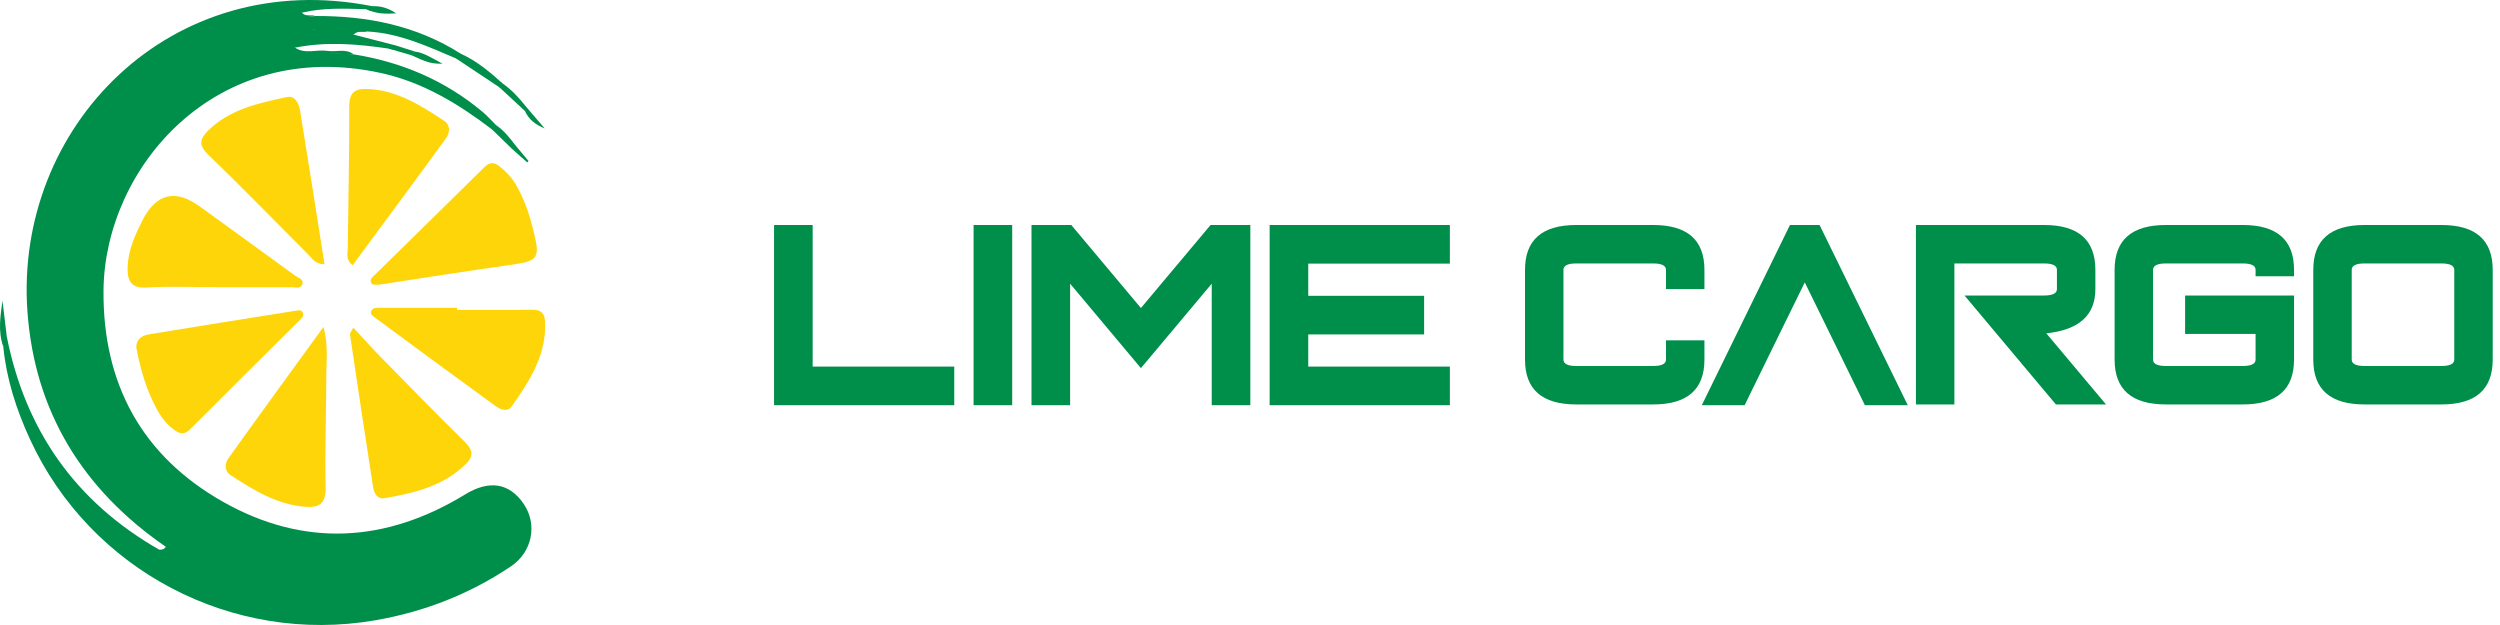 <svg width="200" height="50" viewBox="0 0 200 50" fill="none" xmlns="http://www.w3.org/2000/svg">
<path d="M145.566 18H143.197L136.144 32.416H139.573L139.887 31.771L140.324 30.871H140.328L141.837 27.781L142.027 27.395L144.382 22.592L146.736 27.395L146.926 27.781L148.435 30.871H148.439L148.876 31.771L149.192 32.416H152.621L145.566 18Z" fill="#008F4B"/>
<path d="M13.254 43.738C14.108 44.185 14.962 44.631 15.816 45.078C15.868 45.316 15.809 45.438 15.54 45.341C14.476 45.169 13.643 44.521 12.754 43.985C12.953 43.965 13.153 43.951 13.256 43.738H13.254Z" fill="#008F4B"/>
<path d="M22.573 45.047C22.652 44.968 22.731 44.888 22.81 44.809C23.603 44.904 24.398 44.999 25.191 45.094C24.299 45.264 23.415 45.509 22.571 45.047H22.573Z" fill="#008F4B"/>
<path d="M36.479 4.673C34.184 3.7 31.919 2.642 29.367 2.519C27.89 2.357 26.401 2.493 24.92 2.377C26.043 2.537 27.235 2.155 28.301 2.77C29.406 3.055 30.51 3.34 31.613 3.625C31.647 4.131 31.324 3.919 31.089 3.888C28.596 3.518 26.102 3.31 23.599 3.814C22.8 4.362 21.798 4.212 20.951 4.584C20.22 4.639 19.587 5.042 19.075 5.141C19.803 4.888 20.734 4.623 21.673 4.376C23.876 4.05 26.081 4.22 28.285 4.346C32.137 4.961 35.607 6.437 38.609 8.952C39.002 9.28 39.34 9.67 39.704 10.032C39.751 10.308 39.647 10.425 39.366 10.358C36.671 8.305 33.822 6.569 30.448 5.835C17.236 2.958 8.366 13.443 8.281 23.235C8.216 30.7 11.356 36.472 17.823 40.133C24.305 43.805 30.875 43.433 37.227 39.545C39.133 38.379 40.756 38.628 41.901 40.319C43.016 41.966 42.583 44.167 40.861 45.32C37.553 47.536 33.919 48.954 29.996 49.627C18.585 51.594 7.223 45.632 2.395 35.132C1.309 32.772 0.512 30.316 0.261 27.71C0.243 27.404 -0.087 26.99 0.54 26.907C2.029 34.444 6.061 40.164 12.752 43.983C13.8 44.135 14.581 44.914 15.577 45.191C16.24 45.498 16.92 45.772 17.628 45.96C18.203 46.237 18.85 46.281 19.445 46.494C18.85 46.3 18.219 46.206 17.648 45.941C16.993 45.772 16.358 45.549 15.755 45.237C14.824 44.9 13.922 44.513 13.254 43.736C6.638 39.178 2.764 32.941 2.193 24.904C1.145 10.162 13.614 -2.721 29.798 0.498C29.822 0.947 29.596 0.892 29.319 0.737C27.591 0.69 25.863 0.603 24.159 1.014C23.51 1.384 22.773 1.428 22.389 1.519C23.083 1.125 24.174 1.475 25.215 1.281C29.365 1.26 33.31 2.037 36.869 4.301C36.914 4.607 36.794 4.742 36.481 4.675L36.479 4.673Z" fill="#008F4B"/>
<path d="M10.907 27.797C10.887 27.127 11.358 26.838 11.949 26.741C15.818 26.105 19.69 25.488 23.562 24.873C23.799 24.835 24.115 24.726 24.236 25.039C24.346 25.325 24.08 25.507 23.904 25.683C21.001 28.574 18.085 31.454 15.192 34.358C14.745 34.807 14.365 34.699 13.944 34.396C13.375 33.985 12.944 33.453 12.602 32.842C11.732 31.279 11.239 29.589 10.905 27.799L10.907 27.797Z" fill="#FED509"/>
<path d="M17.4 22.976C15.506 22.976 13.606 22.891 11.718 23.004C10.387 23.085 10.179 22.337 10.209 21.361C10.249 20.044 10.784 18.857 11.362 17.696C12.47 15.477 14.015 15.089 15.999 16.53C18.541 18.373 21.088 20.208 23.621 22.061C23.866 22.239 24.364 22.335 24.165 22.786C24.026 23.107 23.629 22.978 23.342 22.98C21.361 22.988 19.38 22.984 17.4 22.984C17.4 22.982 17.4 22.978 17.4 22.976Z" fill="#FED509"/>
<path d="M36.568 24.788C38.547 24.788 40.527 24.811 42.506 24.776C43.188 24.764 43.56 24.962 43.601 25.683C43.748 28.359 42.383 30.455 40.944 32.502C40.56 33.049 39.953 32.709 39.552 32.419C36.386 30.123 33.238 27.799 30.091 25.476C29.895 25.333 29.588 25.177 29.697 24.882C29.796 24.614 30.108 24.623 30.373 24.625C32.438 24.629 34.504 24.625 36.568 24.625C36.568 24.679 36.568 24.734 36.568 24.787V24.788Z" fill="#FED509"/>
<path d="M30.36 22.771C30.073 22.763 29.814 22.852 29.697 22.632C29.541 22.337 29.81 22.159 29.984 21.987C32.904 19.118 35.835 16.257 38.745 13.379C39.172 12.956 39.524 12.958 39.971 13.312C40.483 13.718 40.922 14.176 41.256 14.744C41.893 15.832 42.31 17 42.617 18.22C43.253 20.753 43.156 20.872 40.622 21.224C37.511 21.657 34.407 22.152 31.301 22.624C30.961 22.674 30.622 22.731 30.358 22.771H30.36Z" fill="#FED508"/>
<path d="M28.21 21.218C27.643 20.777 27.817 20.314 27.821 19.907C27.86 16.112 27.955 12.319 27.939 8.523C27.935 7.398 28.38 7.081 29.391 7.117C31.752 7.206 33.64 8.43 35.52 9.654C36.05 10 35.997 10.623 35.69 11.048C33.221 14.451 30.712 17.825 28.212 21.216L28.21 21.218Z" fill="#FED509"/>
<path d="M25.964 21.143C25.228 21.135 25.009 20.71 24.718 20.419C22.033 17.738 19.392 15.011 16.661 12.377C15.89 11.635 15.971 11.123 16.627 10.471C18.373 8.732 20.675 8.256 22.945 7.765C23.621 7.619 23.916 8.303 24.006 8.853C24.675 12.923 25.306 16.998 25.962 21.143H25.964Z" fill="#FED509"/>
<path d="M28.267 26.211C29.078 27.083 29.754 27.847 30.468 28.574C32.697 30.848 34.923 33.127 37.193 35.357C37.814 35.968 37.922 36.47 37.304 37.087C35.502 38.891 33.157 39.437 30.771 39.856C30.18 39.959 29.918 39.431 29.847 38.968C29.209 34.896 28.604 30.817 27.997 26.739C27.987 26.672 28.066 26.593 28.267 26.209V26.211Z" fill="#FED508"/>
<path d="M25.883 26.156C26.278 27.677 26.106 28.837 26.104 29.982C26.1 32.994 25.984 36.008 26.049 39.017C26.075 40.279 25.543 40.625 24.459 40.546C22.177 40.38 20.305 39.225 18.462 38.021C17.91 37.659 17.986 37.064 18.29 36.639C20.732 33.223 23.212 29.83 25.881 26.154L25.883 26.156Z" fill="#FED508"/>
<path d="M20.789 4.374C21.719 4.153 22.618 3.773 23.601 3.81C24.418 4.362 25.333 3.935 26.193 4.071C26.889 4.18 27.639 3.856 28.287 4.342C25.96 4.275 23.633 4.188 21.333 4.659C21.072 4.716 20.756 4.88 20.789 4.374Z" fill="#008F4B"/>
<path d="M36.479 4.673C36.608 4.55 36.738 4.425 36.867 4.301C38.14 4.872 39.188 5.758 40.212 6.68C40.269 6.929 40.188 7.04 39.923 6.965C38.775 6.203 37.626 5.438 36.479 4.675V4.673Z" fill="#008F4B"/>
<path d="M28.301 2.768C27.105 2.656 25.911 2.545 24.716 2.434C26.271 2.28 27.827 2.013 29.367 2.517C29.015 2.614 28.594 2.418 28.301 2.768Z" fill="#008F4B"/>
<path d="M25.215 1.279C24.082 1.457 22.951 1.633 21.818 1.811C22.526 1.252 23.32 1.048 24.159 1.012C24.445 1.368 24.875 1.145 25.215 1.279Z" fill="#008F4B"/>
<path d="M39.925 6.963C40.022 6.868 40.117 6.773 40.214 6.678C40.926 7.176 41.503 7.807 42.041 8.481C42.136 8.624 42.122 8.76 42.002 8.883C41.31 8.244 40.618 7.605 39.927 6.963H39.925Z" fill="#008F4B"/>
<path d="M0.54 26.909C0.22 27.097 0.356 27.445 0.261 27.712C-0.176 26.51 0.032 25.284 0.198 24.052C0.311 25.005 0.425 25.956 0.54 26.909Z" fill="#008F4B"/>
<path d="M39.366 10.354C39.479 10.245 39.593 10.138 39.704 10.028C40.327 10.449 40.784 11.03 41.229 11.623C41.304 11.883 41.197 11.962 40.95 11.9C40.422 11.384 39.892 10.87 39.364 10.354H39.366Z" fill="#008F4B"/>
<path d="M29.319 0.737C29.478 0.658 29.638 0.577 29.798 0.498C30.494 0.459 31.115 0.68 31.694 1.068C30.875 1.127 30.071 1.115 29.319 0.735V0.737Z" fill="#008F4B"/>
<path d="M33.185 4.121C33.913 4.22 34.494 4.613 35.404 5.096C34.249 5.151 33.606 4.696 32.91 4.418C32.91 4.236 33.088 4.216 33.185 4.121Z" fill="#008F4B"/>
<path d="M41.998 8.883C42.01 8.75 42.025 8.614 42.037 8.481C42.549 9.078 43.062 9.676 43.574 10.273C42.852 9.984 42.296 9.559 41.998 8.883Z" fill="#008F4B"/>
<path d="M33.185 4.121C33.094 4.22 33.003 4.319 32.91 4.418C32.303 4.24 31.696 4.064 31.089 3.886C31.263 3.799 31.439 3.71 31.613 3.623C32.137 3.789 32.661 3.955 33.185 4.121Z" fill="#008F4B"/>
<path d="M40.952 11.9C41.045 11.807 41.139 11.716 41.232 11.623C41.582 12.041 41.932 12.46 42.282 12.879C42.245 12.917 42.211 12.954 42.174 12.992C41.768 12.628 41.359 12.264 40.952 11.9Z" fill="#008F4B"/>
<path d="M8.601 35.956C12.133 40.34 16.609 43.269 22.069 44.677C22.312 44.74 22.565 44.766 22.812 44.809C22.881 45.035 22.84 45.155 22.575 45.047C16.603 44.096 11.828 41.193 8.293 36.275C8.222 36.002 8.344 35.915 8.601 35.958V35.956Z" fill="#008F4B"/>
<path d="M8.601 35.956C8.497 36.061 8.396 36.168 8.293 36.273C6.968 34.738 6.104 32.952 5.45 31.05C5.38 30.795 5.469 30.726 5.707 30.827C6.401 32.688 7.581 34.277 8.601 35.956Z" fill="#008F4B"/>
<path d="M20.788 4.374C20.898 4.607 21.128 4.609 21.333 4.659C20.463 4.934 19.593 5.212 18.721 5.487C19.253 4.746 20.014 4.544 20.788 4.374Z" fill="#008F4B"/>
<path d="M5.707 30.827C5.622 30.902 5.537 30.975 5.45 31.05C4.977 30.425 4.957 29.66 4.657 28.982C4.756 28.94 4.856 28.897 4.953 28.855C5.204 29.512 5.454 30.17 5.705 30.827H5.707Z" fill="#008F4B"/>
<path d="M15.54 45.341C15.631 45.254 15.724 45.165 15.815 45.078C16.428 45.325 17.041 45.569 17.652 45.816C17.721 45.875 17.745 45.938 17.727 46C17.709 46.065 17.689 46.097 17.669 46.097C16.916 45.966 16.175 45.798 15.54 45.341Z" fill="#008F4B"/>
<path d="M17.669 46.097C17.663 46.002 17.659 45.909 17.653 45.814C18.27 46.016 18.968 45.99 19.629 46.484C18.818 46.682 18.229 46.461 17.669 46.097Z" fill="#008F4B"/>
<path d="M65.013 29.327V18H61.925V32.416H76.341V29.327H65.013Z" fill="#008F4B"/>
<path d="M77.887 18V32.416H80.976V18H77.887Z" fill="#008F4B"/>
<path d="M96.845 18L91.273 24.642L85.703 18H82.52V32.416H85.609V22.695L91.273 29.451L96.938 22.695V32.416H100.027V18H96.845Z" fill="#008F4B"/>
<path d="M115.989 21.089V18H101.571V32.416H115.989V29.327H104.661V26.754H113.929V23.665H104.661V21.089H115.989Z" fill="#008F4B"/>
<path d="M195.315 21.076H189.163C188.479 21.076 188.138 21.247 188.138 21.589V28.767C188.138 29.108 188.479 29.279 189.163 29.279H195.315C195.999 29.279 196.341 29.108 196.341 28.767V21.589C196.341 21.247 195.999 21.076 195.315 21.076ZM189.163 18H195.315C198.05 18 199.417 19.196 199.417 21.589V28.767C199.417 31.159 198.05 32.355 195.315 32.355H189.163C186.429 32.355 185.062 31.159 185.062 28.767V21.589C185.062 19.196 186.429 18 189.163 18Z" fill="#008F4B"/>
<path d="M179.422 18C182.156 18 183.523 19.196 183.523 21.589V22.102H180.447V21.589C180.447 21.247 180.105 21.076 179.422 21.076H173.27C172.586 21.076 172.244 21.247 172.244 21.589V28.767C172.244 29.108 172.586 29.279 173.27 29.279H179.422C180.105 29.279 180.447 29.108 180.447 28.767V26.716H174.808V23.64H183.523V28.767C183.523 31.159 182.156 32.355 179.422 32.355H173.27C170.535 32.355 169.168 31.159 169.168 28.767V21.589C169.168 19.196 170.535 18 173.27 18H179.422Z" fill="#008F4B"/>
<path d="M156.351 21.076V32.355H153.274V18H163.528C166.263 18 167.63 19.196 167.63 21.589V23.127C167.63 25.219 166.321 26.398 163.703 26.665L168.481 32.355H164.472L157.161 23.64H163.528C164.212 23.64 164.554 23.469 164.554 23.127V21.589C164.554 21.247 164.212 21.076 163.528 21.076H156.351Z" fill="#008F4B"/>
<path d="M132.254 18C134.988 18 136.355 19.196 136.355 21.589V23.127H133.279V21.589C133.279 21.247 132.938 21.076 132.254 21.076H126.102C125.418 21.076 125.076 21.247 125.076 21.589V28.767C125.076 29.108 125.418 29.279 126.102 29.279H132.254C132.938 29.279 133.279 29.108 133.279 28.767V27.229H136.355V28.767C136.355 31.159 134.988 32.355 132.254 32.355H126.102C123.367 32.355 122 31.159 122 28.767V21.589C122 19.196 123.367 18 126.102 18H132.254Z" fill="#008F4B"/>
</svg>
